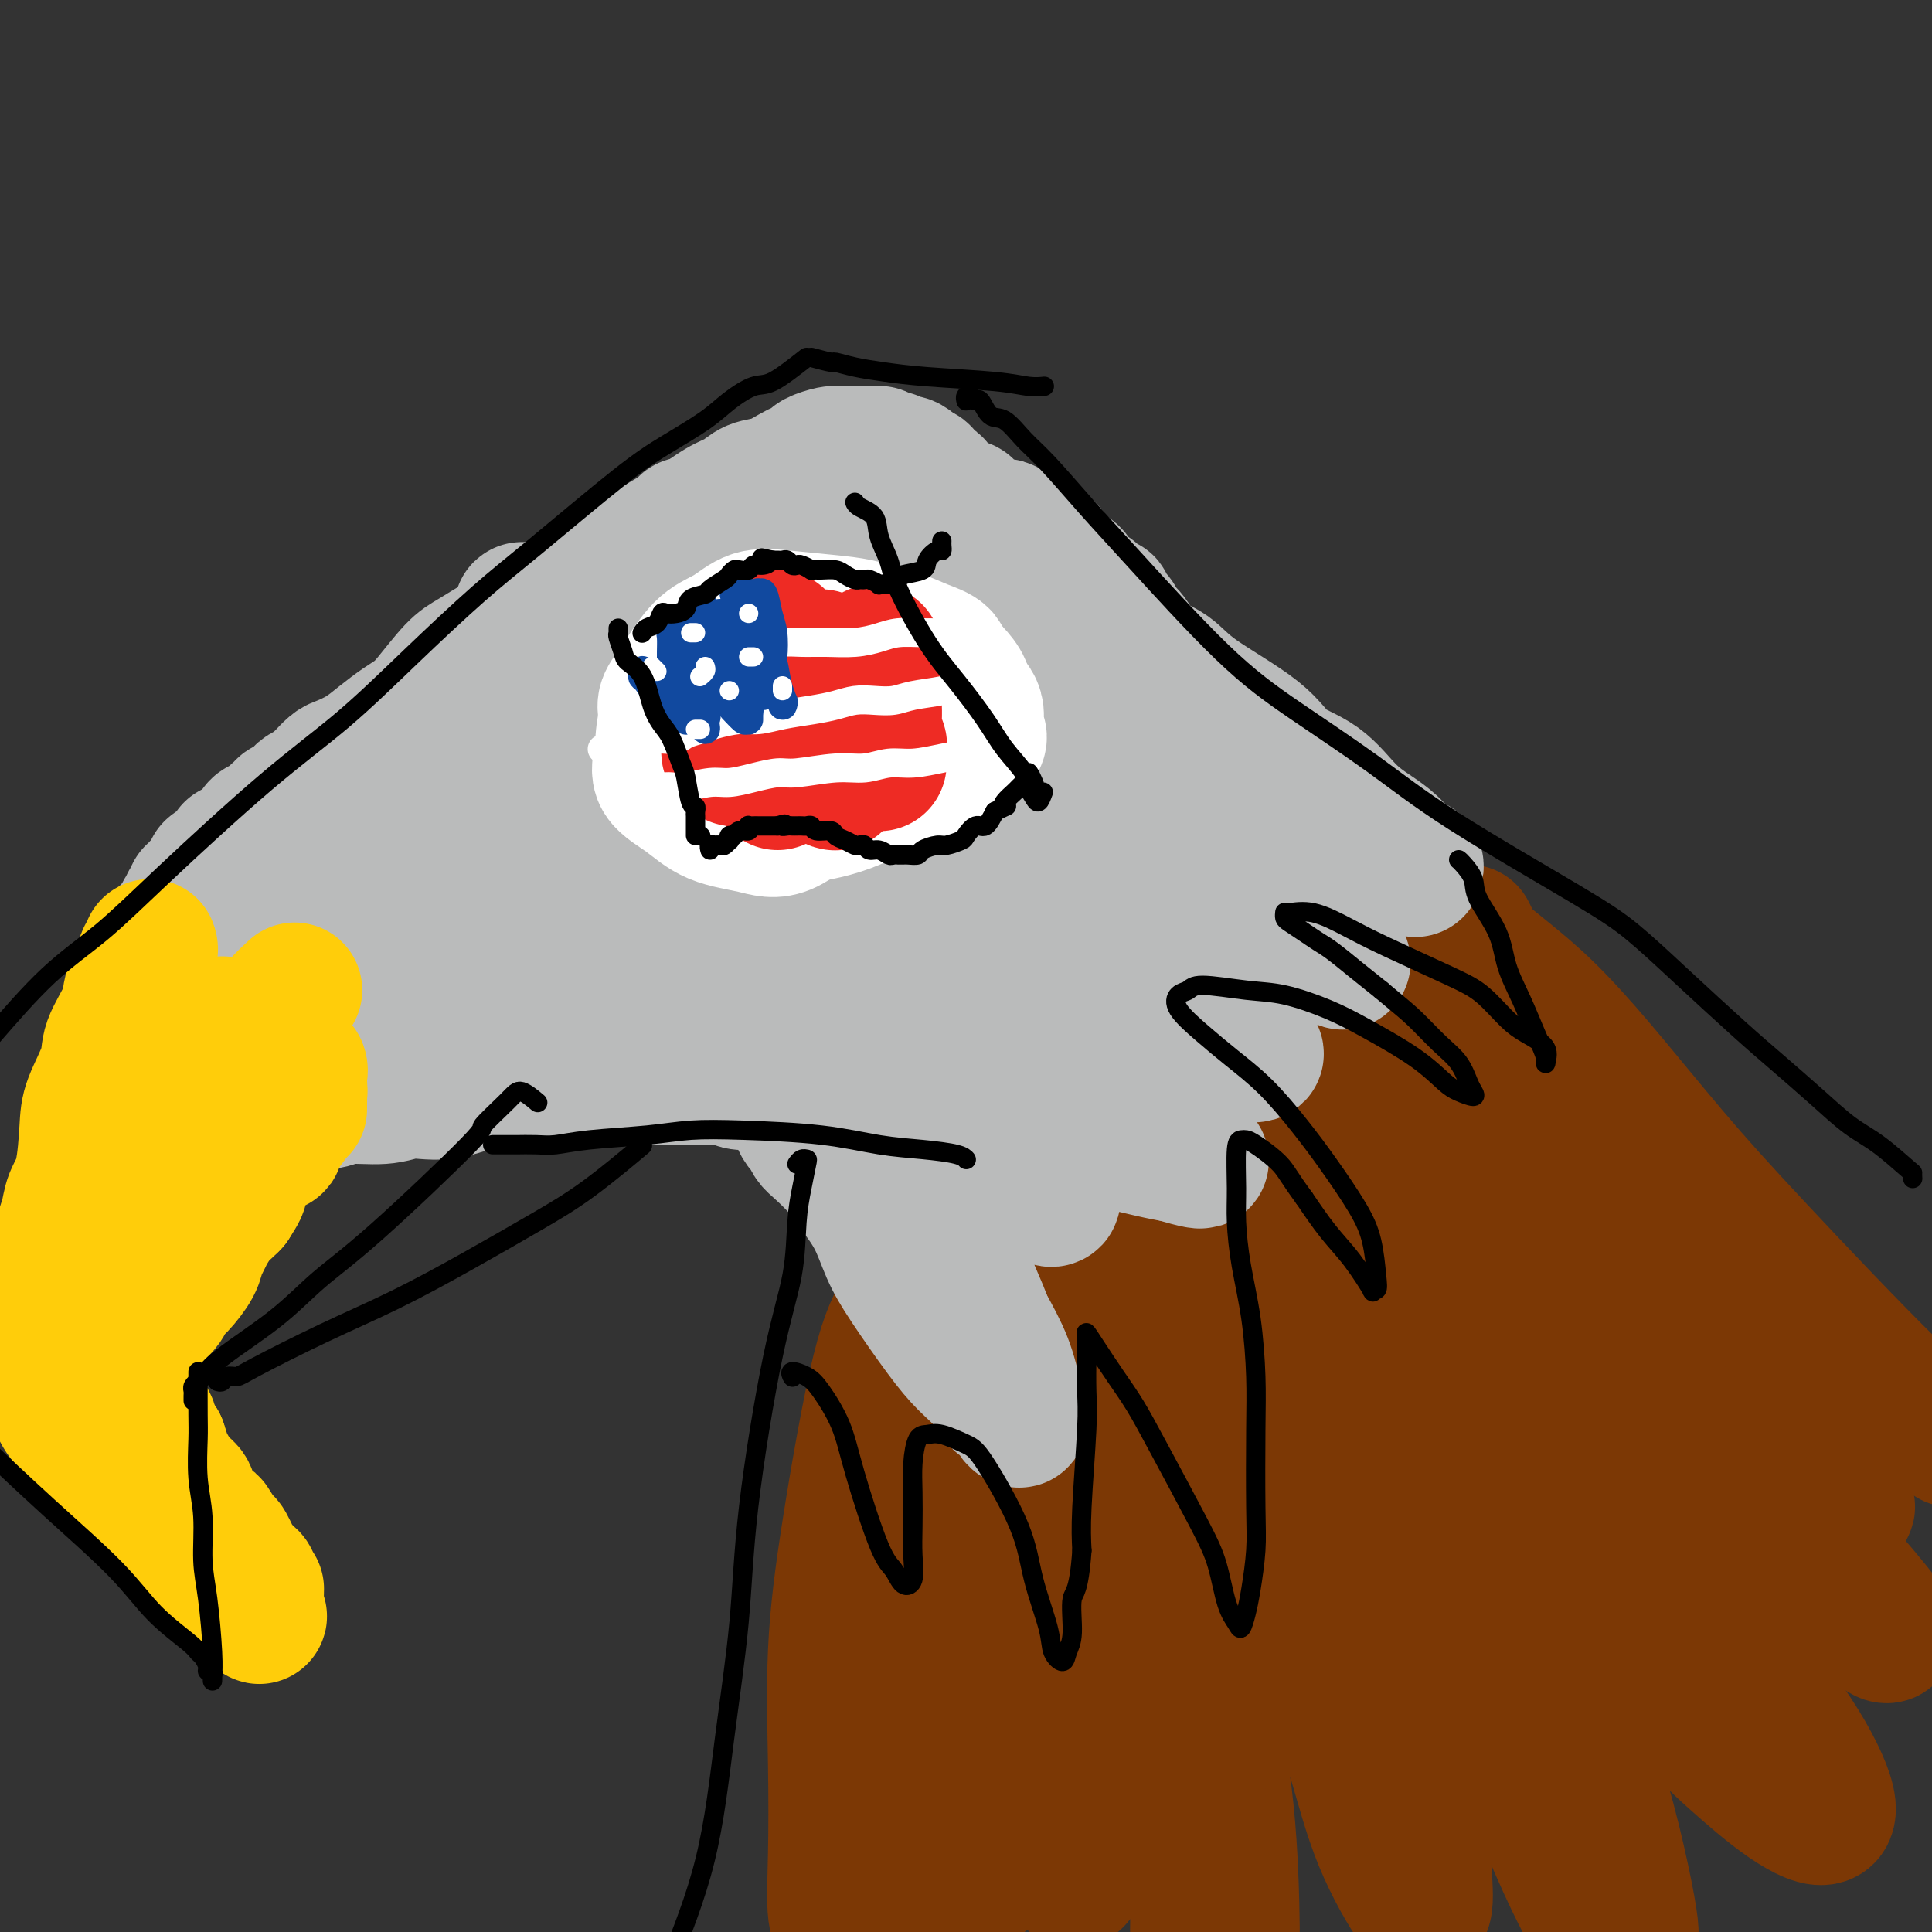 <svg viewBox='0 0 400 400' version='1.1' xmlns='http://www.w3.org/2000/svg' xmlns:xlink='http://www.w3.org/1999/xlink'><rect x="0" y="0" width="400" height="400" fill="#333333" stroke="none"/><g fill='none' stroke='rgb(124,56,5)' stroke-width='28' stroke-linecap='round' stroke-linejoin='round'><path d='M304,193c0.836,1.660 1.671,3.319 2,4c0.329,0.681 0.150,0.383 1,1c0.850,0.617 2.729,2.147 5,4c2.271,1.853 4.933,4.027 8,7c3.067,2.973 6.540,6.744 11,12c4.460,5.256 9.907,11.996 15,18c5.093,6.004 9.833,11.270 18,20c8.167,8.730 19.762,20.923 27,28c7.238,7.077 10.119,9.039 13,11'/><path d='M377,279c1.954,1.741 3.908,3.481 0,0c-3.908,-3.481 -13.677,-12.185 -22,-20c-8.323,-7.815 -15.201,-14.743 -27,-25c-11.799,-10.257 -28.518,-23.845 -39,-32c-10.482,-8.155 -14.725,-10.877 -18,-13c-3.275,-2.123 -5.581,-3.645 -7,-4c-1.419,-0.355 -1.952,0.458 1,4c2.952,3.542 9.388,9.813 15,16c5.612,6.187 10.399,12.290 17,19c6.601,6.710 15.015,14.026 23,22c7.985,7.974 15.540,16.605 22,24c6.460,7.395 11.823,13.552 18,20c6.177,6.448 13.168,13.186 17,17c3.832,3.814 4.507,4.704 5,5c0.493,0.296 0.806,-0.002 0,-1c-0.806,-0.998 -2.731,-2.694 -6,-6c-3.269,-3.306 -7.884,-8.221 -12,-13c-4.116,-4.779 -7.735,-9.423 -17,-20c-9.265,-10.577 -24.176,-27.087 -35,-38c-10.824,-10.913 -17.563,-16.228 -24,-21c-6.437,-4.772 -12.574,-9.000 -17,-12c-4.426,-3.000 -7.140,-4.772 -8,-4c-0.860,0.772 0.134,4.086 3,8c2.866,3.914 7.604,8.427 13,14c5.396,5.573 11.448,12.206 18,19c6.552,6.794 13.602,13.749 25,25c11.398,11.251 27.143,26.796 37,37c9.857,10.204 13.826,15.066 18,20c4.174,4.934 8.552,9.941 11,13c2.448,3.059 2.967,4.170 3,5c0.033,0.830 -0.419,1.380 -4,-2c-3.581,-3.380 -10.290,-10.690 -17,-18'/><path d='M370,318c-6.276,-6.499 -11.465,-12.748 -18,-20c-6.535,-7.252 -14.417,-15.508 -23,-24c-8.583,-8.492 -17.866,-17.218 -26,-25c-8.134,-7.782 -15.118,-14.618 -24,-21c-8.882,-6.382 -19.661,-12.308 -25,-15c-5.339,-2.692 -5.239,-2.148 -5,-1c0.239,1.148 0.617,2.901 3,6c2.383,3.099 6.772,7.545 11,12c4.228,4.455 8.294,8.918 18,20c9.706,11.082 25.051,28.783 36,42c10.949,13.217 17.501,21.950 25,31c7.499,9.050 15.945,18.416 22,26c6.055,7.584 9.720,13.386 12,18c2.280,4.614 3.174,8.039 2,9c-1.174,0.961 -4.417,-0.540 -8,-3c-3.583,-2.460 -7.505,-5.877 -11,-9c-3.495,-3.123 -6.561,-5.953 -14,-16c-7.439,-10.047 -19.251,-27.310 -28,-41c-8.749,-13.690 -14.435,-23.805 -21,-34c-6.565,-10.195 -14.010,-20.469 -21,-29c-6.990,-8.531 -13.526,-15.319 -18,-20c-4.474,-4.681 -6.887,-7.257 -9,-9c-2.113,-1.743 -3.927,-2.654 -2,1c1.927,3.654 7.593,11.873 13,20c5.407,8.127 10.553,16.160 17,26c6.447,9.840 14.194,21.485 21,34c6.806,12.515 12.670,25.901 18,37c5.330,11.099 10.127,19.911 14,31c3.873,11.089 6.821,24.454 8,31c1.179,6.546 0.590,6.273 0,6'/><path d='M331,399c0.390,0.516 0.781,1.032 0,0c-0.781,-1.032 -2.732,-3.611 -7,-13c-4.268,-9.389 -10.851,-25.587 -16,-39c-5.149,-13.413 -8.862,-24.042 -14,-35c-5.138,-10.958 -11.701,-22.246 -18,-32c-6.299,-9.754 -12.333,-17.976 -19,-26c-6.667,-8.024 -13.967,-15.850 -17,-19c-3.033,-3.150 -1.799,-1.622 -1,2c0.799,3.622 1.163,9.339 3,15c1.837,5.661 5.147,11.267 11,25c5.853,13.733 14.248,35.594 20,50c5.752,14.406 8.860,21.358 12,29c3.140,7.642 6.311,15.973 8,22c1.689,6.027 1.894,9.748 2,12c0.106,2.252 0.112,3.034 0,4c-0.112,0.966 -0.343,2.114 -2,0c-1.657,-2.114 -4.742,-7.491 -7,-13c-2.258,-5.509 -3.690,-11.149 -6,-19c-2.310,-7.851 -5.496,-17.914 -9,-28c-3.504,-10.086 -7.324,-20.195 -11,-30c-3.676,-9.805 -7.206,-19.306 -12,-28c-4.794,-8.694 -10.851,-16.582 -14,-21c-3.149,-4.418 -3.391,-5.366 -3,0c0.391,5.366 1.415,17.045 2,22c0.585,4.955 0.731,3.187 3,13c2.269,9.813 6.660,31.208 10,46c3.340,14.792 5.630,22.983 7,32c1.370,9.017 1.820,18.862 2,26c0.180,7.138 0.090,11.569 0,16'/><path d='M248,397c-0.027,2.293 -0.054,4.586 0,0c0.054,-4.586 0.190,-16.052 0,-26c-0.190,-9.948 -0.706,-18.377 -3,-33c-2.294,-14.623 -6.365,-35.439 -10,-48c-3.635,-12.561 -6.833,-16.868 -9,-21c-2.167,-4.132 -3.302,-8.090 -4,-10c-0.698,-1.910 -0.957,-1.772 -1,0c-0.043,1.772 0.131,5.178 1,9c0.869,3.822 2.434,8.059 4,17c1.566,8.941 3.132,22.587 4,32c0.868,9.413 1.038,14.593 1,21c-0.038,6.407 -0.283,14.040 -1,20c-0.717,5.960 -1.906,10.247 -3,15c-1.094,4.753 -2.094,9.973 -3,13c-0.906,3.027 -1.718,3.862 -2,3c-0.282,-0.862 -0.032,-3.421 0,-6c0.032,-2.579 -0.153,-5.178 0,-14c0.153,-8.822 0.643,-23.868 0,-35c-0.643,-11.132 -2.421,-18.350 -5,-26c-2.579,-7.650 -5.960,-15.730 -9,-22c-3.040,-6.270 -5.740,-10.728 -8,-14c-2.260,-3.272 -4.082,-5.357 -5,-4c-0.918,1.357 -0.932,6.155 0,12c0.932,5.845 2.812,12.738 5,21c2.188,8.262 4.686,17.892 6,27c1.314,9.108 1.445,17.692 2,25c0.555,7.308 1.533,13.339 1,19c-0.533,5.661 -2.576,10.950 -4,14c-1.424,3.050 -2.230,3.860 -3,4c-0.770,0.140 -1.506,-0.388 -2,-2c-0.494,-1.612 -0.747,-4.306 -1,-7'/><path d='M199,381c-0.417,-3.056 0.041,-6.194 2,-15c1.959,-8.806 5.421,-23.278 7,-34c1.579,-10.722 1.277,-17.693 1,-25c-0.277,-7.307 -0.529,-14.948 -2,-21c-1.471,-6.052 -4.161,-10.514 -7,-14c-2.839,-3.486 -5.826,-5.995 -8,-6c-2.174,-0.005 -3.535,2.495 -5,5c-1.465,2.505 -3.033,5.014 -5,13c-1.967,7.986 -4.332,21.448 -6,32c-1.668,10.552 -2.637,18.192 -3,26c-0.363,7.808 -0.118,15.784 0,23c0.118,7.216 0.109,13.674 0,19c-0.109,5.326 -0.317,9.522 0,12c0.317,2.478 1.158,3.239 2,4'/><path d='M176,395c-0.408,2.278 -0.817,4.557 0,0c0.817,-4.557 2.858,-15.949 4,-25c1.142,-9.051 1.385,-15.760 2,-23c0.615,-7.240 1.604,-15.010 2,-22c0.396,-6.990 0.201,-13.202 0,-18c-0.201,-4.798 -0.409,-8.184 -1,-9c-0.591,-0.816 -1.566,0.938 -2,4c-0.434,3.062 -0.328,7.432 0,13c0.328,5.568 0.876,12.334 2,18c1.124,5.666 2.823,10.234 5,18c2.177,7.766 4.831,18.731 6,25c1.169,6.269 0.853,7.842 1,10c0.147,2.158 0.756,4.902 1,6c0.244,1.098 0.122,0.549 0,0'/></g>
<g fill='none' stroke='rgb(186,187,187)' stroke-width='28' stroke-linecap='round' stroke-linejoin='round'><path d='M293,180c0.160,-0.382 0.319,-0.763 0,-1c-0.319,-0.237 -1.117,-0.328 -2,-1c-0.883,-0.672 -1.850,-1.924 -3,-3c-1.150,-1.076 -2.484,-1.975 -4,-3c-1.516,-1.025 -3.213,-2.177 -5,-4c-1.787,-1.823 -3.663,-4.316 -6,-6c-2.337,-1.684 -5.136,-2.560 -7,-4c-1.864,-1.440 -2.792,-3.443 -6,-6c-3.208,-2.557 -8.695,-5.668 -12,-8c-3.305,-2.332 -4.428,-3.884 -6,-5c-1.572,-1.116 -3.592,-1.794 -5,-3c-1.408,-1.206 -2.205,-2.940 -3,-4c-0.795,-1.060 -1.589,-1.446 -2,-2c-0.411,-0.554 -0.438,-1.276 -1,-2c-0.562,-0.724 -1.657,-1.452 -2,-2c-0.343,-0.548 0.067,-0.918 0,-1c-0.067,-0.082 -0.609,0.123 -1,0c-0.391,-0.123 -0.629,-0.573 -1,-1c-0.371,-0.427 -0.874,-0.832 -1,-1c-0.126,-0.168 0.124,-0.100 0,0c-0.124,0.100 -0.624,0.230 -1,0c-0.376,-0.230 -0.628,-0.821 -1,-1c-0.372,-0.179 -0.863,0.055 -1,0c-0.137,-0.055 0.079,-0.399 0,-1c-0.079,-0.601 -0.454,-1.460 -1,-2c-0.546,-0.540 -1.262,-0.761 -2,-1c-0.738,-0.239 -1.496,-0.497 -2,-1c-0.504,-0.503 -0.752,-1.252 -1,-2'/><path d='M217,115c-3.046,-3.472 -0.661,-1.651 0,-1c0.661,0.651 -0.403,0.133 -1,0c-0.597,-0.133 -0.727,0.118 -1,0c-0.273,-0.118 -0.691,-0.605 -1,-1c-0.309,-0.395 -0.511,-0.698 -1,-1c-0.489,-0.302 -1.266,-0.602 -2,-1c-0.734,-0.398 -1.425,-0.895 -2,-1c-0.575,-0.105 -1.033,0.183 -1,0c0.033,-0.183 0.556,-0.838 0,-1c-0.556,-0.162 -2.190,0.167 -3,0c-0.810,-0.167 -0.795,-0.832 -1,-1c-0.205,-0.168 -0.628,0.162 -1,0c-0.372,-0.162 -0.691,-0.814 -1,-1c-0.309,-0.186 -0.608,0.095 -1,0c-0.392,-0.095 -0.879,-0.564 -1,-1c-0.121,-0.436 0.122,-0.838 0,-1c-0.122,-0.162 -0.610,-0.085 -1,0c-0.390,0.085 -0.682,0.177 -1,0c-0.318,-0.177 -0.661,-0.625 -1,-1c-0.339,-0.375 -0.673,-0.678 -1,-1c-0.327,-0.322 -0.647,-0.664 -1,-1c-0.353,-0.336 -0.738,-0.664 -1,-1c-0.262,-0.336 -0.400,-0.678 -1,-1c-0.600,-0.322 -1.662,-0.625 -2,-1c-0.338,-0.375 0.046,-0.821 0,-1c-0.046,-0.179 -0.523,-0.089 -1,0'/><path d='M190,98c-4.354,-2.795 -1.740,-1.284 -1,-1c0.740,0.284 -0.393,-0.660 -1,-1c-0.607,-0.340 -0.688,-0.077 -1,0c-0.312,0.077 -0.857,-0.031 -1,0c-0.143,0.031 0.115,0.201 0,0c-0.115,-0.201 -0.604,-0.772 -1,-1c-0.396,-0.228 -0.700,-0.114 -1,0c-0.300,0.114 -0.595,0.227 -1,0c-0.405,-0.227 -0.918,-0.793 -1,-1c-0.082,-0.207 0.269,-0.056 0,0c-0.269,0.056 -1.158,0.015 -2,0c-0.842,-0.015 -1.637,-0.004 -2,0c-0.363,0.004 -0.294,0.000 -1,0c-0.706,-0.000 -2.186,0.003 -3,0c-0.814,-0.003 -0.963,-0.012 -1,0c-0.037,0.012 0.036,0.045 0,0c-0.036,-0.045 -0.182,-0.168 -1,0c-0.818,0.168 -2.308,0.626 -3,1c-0.692,0.374 -0.587,0.662 -1,1c-0.413,0.338 -1.345,0.724 -2,1c-0.655,0.276 -1.033,0.442 -2,1c-0.967,0.558 -2.524,1.508 -4,2c-1.476,0.492 -2.872,0.525 -4,1c-1.128,0.475 -1.988,1.391 -3,2c-1.012,0.609 -2.177,0.912 -4,2c-1.823,1.088 -4.303,2.962 -6,4c-1.697,1.038 -2.611,1.241 -4,2c-1.389,0.759 -3.254,2.074 -5,3c-1.746,0.926 -3.373,1.463 -5,2'/><path d='M129,116c-7.189,3.755 -5.163,2.643 -5,3c0.163,0.357 -1.538,2.182 -4,4c-2.462,1.818 -5.686,3.628 -8,5c-2.314,1.372 -3.719,2.307 -5,3c-1.281,0.693 -2.440,1.144 -4,2c-1.560,0.856 -3.522,2.115 -5,3c-1.478,0.885 -2.471,1.395 -4,3c-1.529,1.605 -3.594,4.306 -5,6c-1.406,1.694 -2.152,2.380 -3,3c-0.848,0.620 -1.798,1.173 -3,2c-1.202,0.827 -2.654,1.927 -4,3c-1.346,1.073 -2.584,2.119 -4,3c-1.416,0.881 -3.008,1.598 -4,2c-0.992,0.402 -1.383,0.489 -2,1c-0.617,0.511 -1.461,1.446 -2,2c-0.539,0.554 -0.774,0.725 -1,1c-0.226,0.275 -0.442,0.652 -1,1c-0.558,0.348 -1.459,0.667 -2,1c-0.541,0.333 -0.722,0.681 -1,1c-0.278,0.319 -0.652,0.609 -1,1c-0.348,0.391 -0.670,0.883 -1,1c-0.330,0.117 -0.669,-0.142 -1,0c-0.331,0.142 -0.653,0.683 -1,1c-0.347,0.317 -0.720,0.410 -1,1c-0.280,0.590 -0.466,1.678 -1,2c-0.534,0.322 -1.414,-0.121 -2,0c-0.586,0.121 -0.878,0.806 -1,1c-0.122,0.194 -0.074,-0.103 0,0c0.074,0.103 0.174,0.605 0,1c-0.174,0.395 -0.621,0.684 -1,1c-0.379,0.316 -0.689,0.658 -1,1'/><path d='M51,175c-6.834,5.504 -2.420,1.263 -1,0c1.420,-1.263 -0.155,0.450 -1,1c-0.845,0.550 -0.961,-0.064 -1,0c-0.039,0.064 -0.000,0.806 0,1c0.000,0.194 -0.038,-0.159 0,0c0.038,0.159 0.151,0.831 0,1c-0.151,0.169 -0.566,-0.165 -1,0c-0.434,0.165 -0.887,0.828 -1,1c-0.113,0.172 0.113,-0.147 0,0c-0.113,0.147 -0.567,0.760 -1,1c-0.433,0.240 -0.847,0.107 -1,0c-0.153,-0.107 -0.045,-0.187 0,0c0.045,0.187 0.027,0.642 0,1c-0.027,0.358 -0.062,0.618 0,1c0.062,0.382 0.223,0.886 0,1c-0.223,0.114 -0.829,-0.162 -1,0c-0.171,0.162 0.094,0.760 0,1c-0.094,0.240 -0.547,0.120 -1,0'/><path d='M42,184c-1.327,1.410 -0.145,0.434 0,0c0.145,-0.434 -0.746,-0.328 -1,0c-0.254,0.328 0.129,0.876 0,1c-0.129,0.124 -0.770,-0.178 -1,0c-0.230,0.178 -0.048,0.835 0,1c0.048,0.165 -0.039,-0.162 0,0c0.039,0.162 0.203,0.814 0,1c-0.203,0.186 -0.772,-0.095 -1,0c-0.228,0.095 -0.113,0.564 0,1c0.113,0.436 0.226,0.839 0,1c-0.226,0.161 -0.792,0.082 -1,0c-0.208,-0.082 -0.060,-0.166 0,0c0.060,0.166 0.030,0.583 0,1'/><path d='M38,190c-0.863,1.089 -1.020,0.813 -1,1c0.020,0.187 0.215,0.837 0,1c-0.215,0.163 -0.842,-0.160 -1,0c-0.158,0.160 0.154,0.802 0,1c-0.154,0.198 -0.773,-0.050 -1,0c-0.227,0.050 -0.060,0.397 0,1c0.060,0.603 0.015,1.463 0,2c-0.015,0.537 -0.001,0.752 0,1c0.001,0.248 -0.012,0.530 0,1c0.012,0.470 0.048,1.126 0,2c-0.048,0.874 -0.181,1.964 0,3c0.181,1.036 0.675,2.019 1,3c0.325,0.981 0.482,1.961 1,3c0.518,1.039 1.397,2.138 2,3c0.603,0.862 0.931,1.488 1,2c0.069,0.512 -0.122,0.910 0,1c0.122,0.090 0.558,-0.129 1,0c0.442,0.129 0.889,0.608 1,1c0.111,0.392 -0.114,0.699 0,1c0.114,0.301 0.567,0.596 1,1c0.433,0.404 0.847,0.916 1,1c0.153,0.084 0.044,-0.262 0,0c-0.044,0.262 -0.022,1.131 0,2'/><path d='M44,221c1.636,2.720 1.226,0.519 1,0c-0.226,-0.519 -0.267,0.645 0,1c0.267,0.355 0.842,-0.097 1,0c0.158,0.097 -0.102,0.744 0,1c0.102,0.256 0.567,0.121 1,0c0.433,-0.121 0.833,-0.228 1,0c0.167,0.228 0.100,0.792 0,1c-0.100,0.208 -0.234,0.060 0,0c0.234,-0.060 0.837,-0.031 1,0c0.163,0.031 -0.115,0.064 0,0c0.115,-0.064 0.623,-0.225 1,0c0.377,0.225 0.622,0.834 1,1c0.378,0.166 0.889,-0.113 1,0c0.111,0.113 -0.176,0.618 0,1c0.176,0.382 0.817,0.641 1,1c0.183,0.359 -0.090,0.817 0,1c0.090,0.183 0.545,0.092 1,0'/><path d='M54,228c1.729,1.083 1.052,0.290 1,0c-0.052,-0.290 0.522,-0.078 1,0c0.478,0.078 0.861,0.021 1,0c0.139,-0.021 0.036,-0.004 0,0c-0.036,0.004 -0.004,-0.003 1,0c1.004,0.003 2.981,0.016 4,0c1.019,-0.016 1.080,-0.061 2,0c0.920,0.061 2.700,0.226 4,0c1.300,-0.226 2.122,-0.844 4,-1c1.878,-0.156 4.813,0.152 7,0c2.187,-0.152 3.626,-0.762 5,-1c1.374,-0.238 2.681,-0.102 4,0c1.319,0.102 2.649,0.172 4,0c1.351,-0.172 2.723,-0.586 4,-1c1.277,-0.414 2.459,-0.829 5,-1c2.541,-0.171 6.443,-0.098 9,0c2.557,0.098 3.770,0.223 6,0c2.230,-0.223 5.476,-0.792 8,-1c2.524,-0.208 4.325,-0.056 6,0c1.675,0.056 3.225,0.015 5,0c1.775,-0.015 3.775,-0.004 5,0c1.225,0.004 1.675,0.001 2,0c0.325,-0.001 0.525,0.000 1,0c0.475,-0.000 1.226,-0.001 2,0c0.774,0.001 1.572,0.004 2,0c0.428,-0.004 0.486,-0.015 1,0c0.514,0.015 1.483,0.057 2,0c0.517,-0.057 0.582,-0.211 1,0c0.418,0.211 1.189,0.788 2,1c0.811,0.212 1.660,0.061 2,0c0.340,-0.061 0.170,-0.030 0,0'/><path d='M155,224c16.043,-0.625 5.651,-0.189 2,0c-3.651,0.189 -0.563,0.130 1,0c1.563,-0.130 1.599,-0.330 2,0c0.401,0.330 1.168,1.192 2,2c0.832,0.808 1.729,1.564 2,2c0.271,0.436 -0.082,0.554 0,1c0.082,0.446 0.600,1.220 1,2c0.400,0.780 0.680,1.566 1,2c0.320,0.434 0.678,0.515 1,1c0.322,0.485 0.607,1.372 1,2c0.393,0.628 0.895,0.995 2,2c1.105,1.005 2.813,2.647 4,4c1.187,1.353 1.853,2.416 3,4c1.147,1.584 2.774,3.691 4,6c1.226,2.309 2.050,4.822 3,7c0.950,2.178 2.026,4.020 4,7c1.974,2.980 4.847,7.098 7,10c2.153,2.902 3.585,4.588 5,6c1.415,1.412 2.814,2.550 4,4c1.186,1.450 2.161,3.210 3,4c0.839,0.790 1.543,0.608 2,1c0.457,0.392 0.668,1.357 1,2c0.332,0.643 0.785,0.965 1,1c0.215,0.035 0.192,-0.217 0,-1c-0.192,-0.783 -0.552,-2.095 -1,-4c-0.448,-1.905 -0.985,-4.401 -2,-7c-1.015,-2.599 -2.507,-5.299 -4,-8'/><path d='M204,274c-1.570,-4.339 -2.495,-5.685 -4,-10c-1.505,-4.315 -3.591,-11.599 -5,-17c-1.409,-5.401 -2.143,-8.920 -3,-13c-0.857,-4.080 -1.838,-8.721 -3,-12c-1.162,-3.279 -2.506,-5.196 -4,-7c-1.494,-1.804 -3.138,-3.494 -4,-4c-0.862,-0.506 -0.943,0.173 -1,1c-0.057,0.827 -0.091,1.804 0,3c0.091,1.196 0.308,2.611 1,4c0.692,1.389 1.861,2.751 3,4c1.139,1.249 2.248,2.385 5,5c2.752,2.615 7.146,6.708 10,9c2.854,2.292 4.167,2.783 6,4c1.833,1.217 4.186,3.160 6,4c1.814,0.840 3.088,0.578 4,1c0.912,0.422 1.460,1.528 2,2c0.540,0.472 1.071,0.310 1,0c-0.071,-0.310 -0.745,-0.767 -2,-2c-1.255,-1.233 -3.091,-3.242 -5,-5c-1.909,-1.758 -3.891,-3.266 -8,-6c-4.109,-2.734 -10.347,-6.693 -14,-9c-3.653,-2.307 -4.723,-2.960 -6,-4c-1.277,-1.040 -2.762,-2.467 -3,-3c-0.238,-0.533 0.769,-0.172 2,0c1.231,0.172 2.685,0.156 5,1c2.315,0.844 5.491,2.548 9,4c3.509,1.452 7.352,2.651 11,4c3.648,1.349 7.102,2.846 10,4c2.898,1.154 5.242,1.965 9,3c3.758,1.035 8.931,2.296 12,3c3.069,0.704 4.035,0.852 5,1'/><path d='M243,239c10.163,2.960 4.071,0.361 2,-1c-2.071,-1.361 -0.121,-1.482 -1,-3c-0.879,-1.518 -4.585,-4.432 -8,-7c-3.415,-2.568 -6.537,-4.789 -13,-9c-6.463,-4.211 -16.268,-10.414 -23,-15c-6.732,-4.586 -10.392,-7.557 -14,-10c-3.608,-2.443 -7.164,-4.358 -9,-6c-1.836,-1.642 -1.951,-3.011 -1,-4c0.951,-0.989 2.969,-1.598 6,-1c3.031,0.598 7.075,2.403 11,4c3.925,1.597 7.729,2.985 14,6c6.271,3.015 15.007,7.657 21,11c5.993,3.343 9.241,5.388 13,7c3.759,1.612 8.028,2.791 11,4c2.972,1.209 4.645,2.446 6,3c1.355,0.554 2.390,0.423 2,0c-0.390,-0.423 -2.205,-1.140 -5,-3c-2.795,-1.860 -6.571,-4.864 -11,-8c-4.429,-3.136 -9.512,-6.404 -15,-10c-5.488,-3.596 -11.381,-7.520 -17,-11c-5.619,-3.480 -10.964,-6.517 -15,-9c-4.036,-2.483 -6.765,-4.413 -9,-6c-2.235,-1.587 -3.978,-2.831 -3,-3c0.978,-0.169 4.677,0.737 9,2c4.323,1.263 9.271,2.882 15,5c5.729,2.118 12.241,4.733 18,7c5.759,2.267 10.767,4.185 18,7c7.233,2.815 16.691,6.528 22,8c5.309,1.472 6.468,0.704 8,1c1.532,0.296 3.438,1.656 3,1c-0.438,-0.656 -3.219,-3.328 -6,-6'/><path d='M272,193c-3.004,-2.214 -7.515,-4.749 -13,-8c-5.485,-3.251 -11.944,-7.217 -18,-11c-6.056,-3.783 -11.709,-7.383 -20,-12c-8.291,-4.617 -19.219,-10.252 -26,-14c-6.781,-3.748 -9.415,-5.611 -11,-7c-1.585,-1.389 -2.123,-2.306 -2,-3c0.123,-0.694 0.906,-1.165 4,-1c3.094,0.165 8.498,0.967 13,2c4.502,1.033 8.101,2.296 15,5c6.899,2.704 17.099,6.850 24,10c6.901,3.150 10.503,5.306 14,7c3.497,1.694 6.890,2.928 9,4c2.110,1.072 2.938,1.983 3,2c0.062,0.017 -0.641,-0.860 -2,-2c-1.359,-1.140 -3.375,-2.544 -9,-6c-5.625,-3.456 -14.860,-8.962 -22,-13c-7.140,-4.038 -12.184,-6.606 -18,-9c-5.816,-2.394 -12.403,-4.615 -18,-7c-5.597,-2.385 -10.203,-4.933 -15,-7c-4.797,-2.067 -9.784,-3.651 -12,-5c-2.216,-1.349 -1.659,-2.463 -2,-3c-0.341,-0.537 -1.579,-0.496 1,0c2.579,0.496 8.977,1.446 14,3c5.023,1.554 8.673,3.712 14,6c5.327,2.288 12.331,4.708 18,7c5.669,2.292 10.003,4.457 14,6c3.997,1.543 7.657,2.463 10,3c2.343,0.537 3.370,0.690 3,0c-0.370,-0.690 -2.138,-2.224 -5,-4c-2.862,-1.776 -6.818,-3.793 -12,-6c-5.182,-2.207 -11.591,-4.603 -18,-7'/><path d='M205,123c-8.755,-3.598 -13.141,-4.092 -18,-5c-4.859,-0.908 -10.191,-2.230 -15,-3c-4.809,-0.770 -9.096,-0.989 -11,-1c-1.904,-0.011 -1.426,0.187 -1,0c0.426,-0.187 0.800,-0.760 2,0c1.200,0.760 3.226,2.851 6,5c2.774,2.149 6.295,4.356 12,9c5.705,4.644 13.595,11.727 19,17c5.405,5.273 8.325,8.738 11,12c2.675,3.262 5.106,6.321 7,9c1.894,2.679 3.253,4.979 3,6c-0.253,1.021 -2.116,0.764 -5,-1c-2.884,-1.764 -6.789,-5.036 -11,-8c-4.211,-2.964 -8.727,-5.621 -16,-12c-7.273,-6.379 -17.304,-16.480 -24,-23c-6.696,-6.520 -10.056,-9.460 -13,-12c-2.944,-2.540 -5.472,-4.681 -7,-6c-1.528,-1.319 -2.056,-1.818 -2,-1c0.056,0.818 0.697,2.953 2,5c1.303,2.047 3.269,4.008 8,9c4.731,4.992 12.227,13.017 18,19c5.773,5.983 9.822,9.924 14,14c4.178,4.076 8.483,8.287 12,12c3.517,3.713 6.245,6.927 8,9c1.755,2.073 2.536,3.006 3,4c0.464,0.994 0.611,2.049 -2,1c-2.611,-1.049 -7.982,-4.204 -13,-7c-5.018,-2.796 -9.685,-5.234 -14,-8c-4.315,-2.766 -8.277,-5.860 -14,-11c-5.723,-5.140 -13.207,-12.326 -17,-16c-3.793,-3.674 -3.897,-3.837 -4,-4'/><path d='M143,136c-6.723,-5.830 -6.029,-4.907 -6,-5c0.029,-0.093 -0.607,-1.204 0,1c0.607,2.204 2.457,7.721 5,12c2.543,4.279 5.778,7.319 9,11c3.222,3.681 6.432,8.004 10,12c3.568,3.996 7.496,7.667 11,11c3.504,3.333 6.585,6.329 9,9c2.415,2.671 4.163,5.017 5,6c0.837,0.983 0.762,0.602 -1,-1c-1.762,-1.602 -5.212,-4.427 -9,-8c-3.788,-3.573 -7.915,-7.895 -13,-13c-5.085,-5.105 -11.127,-10.994 -17,-16c-5.873,-5.006 -11.576,-9.129 -18,-14c-6.424,-4.871 -13.569,-10.491 -17,-13c-3.431,-2.509 -3.149,-1.906 -3,-1c0.149,0.906 0.165,2.115 1,4c0.835,1.885 2.488,4.445 7,10c4.512,5.555 11.883,14.104 17,20c5.117,5.896 7.979,9.140 11,13c3.021,3.860 6.200,8.336 9,12c2.800,3.664 5.220,6.517 7,9c1.780,2.483 2.920,4.594 3,5c0.080,0.406 -0.902,-0.895 -3,-3c-2.098,-2.105 -5.314,-5.013 -9,-8c-3.686,-2.987 -7.841,-6.052 -14,-11c-6.159,-4.948 -14.322,-11.779 -20,-16c-5.678,-4.221 -8.872,-5.833 -11,-7c-2.128,-1.167 -3.189,-1.890 -4,-2c-0.811,-0.110 -1.372,0.394 -1,2c0.372,1.606 1.678,4.316 4,7c2.322,2.684 5.661,5.342 9,8'/><path d='M114,170c5.022,3.991 13.077,9.970 19,14c5.923,4.030 9.713,6.112 13,8c3.287,1.888 6.070,3.582 8,5c1.930,1.418 3.006,2.558 4,3c0.994,0.442 1.907,0.184 0,-1c-1.907,-1.184 -6.635,-3.294 -11,-6c-4.365,-2.706 -8.367,-6.009 -13,-9c-4.633,-2.991 -9.896,-5.669 -15,-8c-5.104,-2.331 -10.049,-4.314 -16,-6c-5.951,-1.686 -12.909,-3.076 -17,-4c-4.091,-0.924 -5.316,-1.383 -6,-1c-0.684,0.383 -0.828,1.610 -1,3c-0.172,1.390 -0.374,2.945 2,6c2.374,3.055 7.323,7.610 11,11c3.677,3.390 6.080,5.616 9,8c2.920,2.384 6.356,4.927 9,7c2.644,2.073 4.494,3.675 6,5c1.506,1.325 2.666,2.374 2,2c-0.666,-0.374 -3.157,-2.172 -6,-4c-2.843,-1.828 -6.037,-3.685 -10,-6c-3.963,-2.315 -8.693,-5.086 -13,-8c-4.307,-2.914 -8.189,-5.969 -12,-8c-3.811,-2.031 -7.551,-3.038 -10,-4c-2.449,-0.962 -3.609,-1.878 -4,-1c-0.391,0.878 -0.014,3.552 1,6c1.014,2.448 2.664,4.672 5,7c2.336,2.328 5.358,4.762 8,7c2.642,2.238 4.904,4.280 8,7c3.096,2.720 7.026,6.117 9,8c1.974,1.883 1.993,2.252 1,2c-0.993,-0.252 -2.996,-1.126 -5,-2'/><path d='M90,211c-1.975,-0.355 -4.911,-1.242 -10,-4c-5.089,-2.758 -12.330,-7.387 -17,-10c-4.670,-2.613 -6.771,-3.210 -9,-4c-2.229,-0.790 -4.588,-1.772 -6,-2c-1.412,-0.228 -1.877,0.299 -2,2c-0.123,1.701 0.096,4.575 1,7c0.904,2.425 2.492,4.402 4,6c1.508,1.598 2.935,2.818 4,4c1.065,1.182 1.768,2.326 2,3c0.232,0.674 -0.005,0.877 0,1c0.005,0.123 0.254,0.166 -1,-1c-1.254,-1.166 -4.010,-3.542 -6,-5c-1.990,-1.458 -3.213,-1.997 -4,-3c-0.787,-1.003 -1.136,-2.469 -2,-3c-0.864,-0.531 -2.242,-0.127 -3,0c-0.758,0.127 -0.895,-0.022 -1,0c-0.105,0.022 -0.178,0.216 0,1c0.178,0.784 0.609,2.158 2,3c1.391,0.842 3.744,1.152 6,2c2.256,0.848 4.417,2.236 11,3c6.583,0.764 17.589,0.906 26,1c8.411,0.094 14.228,0.142 20,0c5.772,-0.142 11.500,-0.474 19,-2c7.500,-1.526 16.773,-4.247 22,-6c5.227,-1.753 6.407,-2.537 8,-3c1.593,-0.463 3.599,-0.604 5,-1c1.401,-0.396 2.199,-1.048 3,-1c0.801,0.048 1.607,0.796 2,1c0.393,0.204 0.375,-0.137 1,0c0.625,0.137 1.893,0.754 3,1c1.107,0.246 2.054,0.123 3,0'/><path d='M171,201c1.593,0.561 1.075,0.962 1,1c-0.075,0.038 0.291,-0.287 -1,0c-1.291,0.287 -4.241,1.188 -7,2c-2.759,0.813 -5.327,1.537 -13,2c-7.673,0.463 -20.450,0.663 -27,1c-6.550,0.337 -6.871,0.811 -7,1c-0.129,0.189 -0.064,0.095 0,0'/></g>
<g fill='none' stroke='rgb(255,205,10)' stroke-width='28' stroke-linecap='round' stroke-linejoin='round'><path d='M31,196c0.120,0.316 0.240,0.632 0,1c-0.240,0.368 -0.838,0.787 -1,1c-0.162,0.213 0.114,0.221 0,1c-0.114,0.779 -0.616,2.329 -1,3c-0.384,0.671 -0.650,0.462 -1,1c-0.350,0.538 -0.784,1.823 -1,3c-0.216,1.177 -0.215,2.245 -1,4c-0.785,1.755 -2.356,4.195 -3,6c-0.644,1.805 -0.361,2.975 -1,5c-0.639,2.025 -2.198,4.905 -3,7c-0.802,2.095 -0.846,3.404 -1,6c-0.154,2.596 -0.420,6.479 -1,9c-0.580,2.521 -1.476,3.679 -2,5c-0.524,1.321 -0.676,2.806 -1,4c-0.324,1.194 -0.819,2.099 -1,4c-0.181,1.901 -0.049,4.799 0,6c0.049,1.201 0.013,0.704 0,1c-0.013,0.296 -0.003,1.384 0,2c0.003,0.616 0.001,0.760 0,1c-0.001,0.240 -0.000,0.578 0,1c0.000,0.422 0.000,0.929 0,1c-0.000,0.071 -0.000,-0.293 0,0c0.000,0.293 0.000,1.244 0,2c-0.000,0.756 -0.000,1.316 0,2c0.000,0.684 0.000,1.492 0,2c-0.000,0.508 -0.000,0.717 0,1c0.000,0.283 0.000,0.642 0,1'/><path d='M13,276c-0.928,7.770 -0.249,3.195 0,2c0.249,-1.195 0.068,0.989 0,2c-0.068,1.011 -0.022,0.850 0,1c0.022,0.150 0.020,0.613 0,1c-0.020,0.387 -0.058,0.699 0,1c0.058,0.301 0.212,0.591 0,1c-0.212,0.409 -0.789,0.935 -1,1c-0.211,0.065 -0.057,-0.333 0,0c0.057,0.333 0.015,1.395 0,2c-0.015,0.605 -0.005,0.753 0,1c0.005,0.247 0.004,0.595 0,1c-0.004,0.405 -0.012,0.869 0,1c0.012,0.131 0.044,-0.071 0,0c-0.044,0.071 -0.164,0.414 0,1c0.164,0.586 0.611,1.415 1,2c0.389,0.585 0.720,0.927 1,1c0.280,0.073 0.509,-0.122 1,0c0.491,0.122 1.246,0.561 2,1'/><path d='M17,295c0.689,1.138 -0.089,1.482 0,2c0.089,0.518 1.046,1.210 2,2c0.954,0.790 1.904,1.678 3,3c1.096,1.322 2.339,3.079 3,4c0.661,0.921 0.740,1.005 2,2c1.260,0.995 3.699,2.901 5,4c1.301,1.099 1.462,1.393 2,2c0.538,0.607 1.452,1.529 3,3c1.548,1.471 3.729,3.493 5,5c1.271,1.507 1.633,2.498 2,3c0.367,0.502 0.738,0.513 1,1c0.262,0.487 0.414,1.450 1,2c0.586,0.550 1.606,0.687 2,1c0.394,0.313 0.161,0.801 0,1c-0.161,0.199 -0.250,0.108 0,0c0.250,-0.108 0.837,-0.235 1,0c0.163,0.235 -0.100,0.831 0,1c0.100,0.169 0.563,-0.089 1,0c0.437,0.089 0.848,0.524 1,1c0.152,0.476 0.043,0.993 0,1c-0.043,0.007 -0.022,-0.497 0,-1'/><path d='M51,332c5.272,5.557 1.451,0.949 0,-1c-1.451,-1.949 -0.531,-1.239 0,-1c0.531,0.239 0.674,0.009 1,0c0.326,-0.009 0.834,0.205 1,0c0.166,-0.205 -0.011,-0.828 0,-1c0.011,-0.172 0.210,0.108 0,0c-0.210,-0.108 -0.829,-0.603 -1,-1c-0.171,-0.397 0.105,-0.696 0,-1c-0.105,-0.304 -0.590,-0.615 -1,-1c-0.410,-0.385 -0.744,-0.846 -1,-1c-0.256,-0.154 -0.434,-0.000 -1,-1c-0.566,-1.000 -1.521,-3.152 -2,-4c-0.479,-0.848 -0.481,-0.391 -1,-1c-0.519,-0.609 -1.556,-2.283 -2,-3c-0.444,-0.717 -0.294,-0.475 -1,-1c-0.706,-0.525 -2.269,-1.816 -3,-3c-0.731,-1.184 -0.630,-2.259 -1,-3c-0.370,-0.741 -1.213,-1.147 -2,-2c-0.787,-0.853 -1.520,-2.153 -2,-3c-0.480,-0.847 -0.709,-1.242 -1,-2c-0.291,-0.758 -0.646,-1.879 -1,-3'/><path d='M33,299c-3.349,-5.145 -2.220,-4.007 -2,-4c0.220,0.007 -0.467,-1.115 -1,-2c-0.533,-0.885 -0.912,-1.532 -1,-2c-0.088,-0.468 0.116,-0.757 0,-1c-0.116,-0.243 -0.553,-0.442 -1,-1c-0.447,-0.558 -0.904,-1.477 -1,-2c-0.096,-0.523 0.171,-0.651 0,-1c-0.171,-0.349 -0.778,-0.920 -1,-1c-0.222,-0.080 -0.060,0.329 0,0c0.060,-0.329 0.016,-1.398 0,-2c-0.016,-0.602 -0.006,-0.739 0,-1c0.006,-0.261 0.007,-0.647 0,-1c-0.007,-0.353 -0.023,-0.675 0,-1c0.023,-0.325 0.086,-0.654 0,-1c-0.086,-0.346 -0.323,-0.708 0,-1c0.323,-0.292 1.204,-0.515 2,-1c0.796,-0.485 1.508,-1.233 2,-2c0.492,-0.767 0.763,-1.555 1,-2c0.237,-0.445 0.438,-0.549 1,-1c0.562,-0.451 1.484,-1.251 2,-2c0.516,-0.749 0.625,-1.447 1,-2c0.375,-0.553 1.017,-0.962 2,-2c0.983,-1.038 2.308,-2.704 3,-4c0.692,-1.296 0.753,-2.221 1,-3c0.247,-0.779 0.682,-1.413 1,-2c0.318,-0.587 0.518,-1.126 1,-2c0.482,-0.874 1.245,-2.081 2,-3c0.755,-0.919 1.501,-1.548 2,-2c0.499,-0.452 0.749,-0.726 1,-1'/><path d='M48,249c3.355,-5.096 0.744,-2.336 0,-2c-0.744,0.336 0.379,-1.751 1,-3c0.621,-1.249 0.740,-1.658 1,-2c0.260,-0.342 0.661,-0.616 1,-1c0.339,-0.384 0.614,-0.877 1,-1c0.386,-0.123 0.882,0.126 1,0c0.118,-0.126 -0.141,-0.625 0,-1c0.141,-0.375 0.682,-0.624 1,-1c0.318,-0.376 0.414,-0.879 1,-1c0.586,-0.121 1.662,0.138 2,0c0.338,-0.138 -0.063,-0.674 0,-1c0.063,-0.326 0.591,-0.441 1,-1c0.409,-0.559 0.698,-1.561 1,-2c0.302,-0.439 0.617,-0.317 1,-1c0.383,-0.683 0.834,-2.173 1,-3c0.166,-0.827 0.048,-0.991 0,-1c-0.048,-0.009 -0.027,0.139 0,0c0.027,-0.139 0.060,-0.563 0,-1c-0.060,-0.437 -0.212,-0.887 0,-1c0.212,-0.113 0.789,0.110 1,0c0.211,-0.110 0.057,-0.554 0,-1c-0.057,-0.446 -0.015,-0.895 0,-1c0.015,-0.105 0.004,0.132 0,0c-0.004,-0.132 -0.001,-0.633 0,-1c0.001,-0.367 0.000,-0.599 0,-1c-0.000,-0.401 -0.000,-0.972 0,-1c0.000,-0.028 0.000,0.486 0,1'/><path d='M62,222c0.309,-1.301 0.083,0.445 0,1c-0.083,0.555 -0.022,-0.081 0,1c0.022,1.081 0.006,3.880 0,5c-0.006,1.120 -0.003,0.560 0,0'/><path d='M61,205c-1.242,1.146 -2.484,2.293 -3,3c-0.516,0.707 -0.307,0.975 -1,2c-0.693,1.025 -2.287,2.808 -3,4c-0.713,1.192 -0.545,1.795 -2,5c-1.455,3.205 -4.534,9.014 -6,13c-1.466,3.986 -1.321,6.151 -2,9c-0.679,2.849 -2.183,6.382 -3,9c-0.817,2.618 -0.948,4.319 -1,5c-0.052,0.681 -0.026,0.340 0,0'/><path d='M46,212c-2.724,2.150 -5.448,4.300 -7,6c-1.552,1.700 -1.932,2.950 -3,6c-1.068,3.050 -2.822,7.900 -4,12c-1.178,4.100 -1.779,7.450 -2,10c-0.221,2.550 -0.063,4.300 0,5c0.063,0.700 0.032,0.350 0,0'/></g>
<g fill='none' stroke='rgb(255,255,255)' stroke-width='28' stroke-linecap='round' stroke-linejoin='round'><path d='M187,158c1.143,-1.194 2.286,-2.387 3,-3c0.714,-0.613 1.001,-0.645 1,-1c-0.001,-0.355 -0.288,-1.032 0,-2c0.288,-0.968 1.152,-2.227 2,-3c0.848,-0.773 1.680,-1.061 2,-2c0.320,-0.939 0.129,-2.531 0,-4c-0.129,-1.469 -0.197,-2.817 0,-4c0.197,-1.183 0.659,-2.201 0,-3c-0.659,-0.799 -2.439,-1.380 -4,-2c-1.561,-0.620 -2.902,-1.279 -5,-2c-2.098,-0.721 -4.951,-1.504 -7,-2c-2.049,-0.496 -3.292,-0.704 -6,-1c-2.708,-0.296 -6.879,-0.679 -10,-1c-3.121,-0.321 -5.192,-0.578 -7,0c-1.808,0.578 -3.353,1.993 -5,3c-1.647,1.007 -3.395,1.607 -5,3c-1.605,1.393 -3.066,3.578 -4,5c-0.934,1.422 -1.339,2.082 -2,3c-0.661,0.918 -1.577,2.096 -2,3c-0.423,0.904 -0.351,1.535 0,3c0.351,1.465 0.982,3.765 2,5c1.018,1.235 2.424,1.403 4,2c1.576,0.597 3.322,1.621 7,3c3.678,1.379 9.288,3.114 13,4c3.712,0.886 5.528,0.923 8,1c2.472,0.077 5.602,0.195 8,0c2.398,-0.195 4.066,-0.702 6,-1c1.934,-0.298 4.136,-0.388 6,-1c1.864,-0.612 3.390,-1.746 5,-3c1.610,-1.254 3.305,-2.627 5,-4'/><path d='M202,154c1.508,-1.575 0.277,-2.011 0,-3c-0.277,-0.989 0.399,-2.529 0,-4c-0.399,-1.471 -1.875,-2.873 -4,-4c-2.125,-1.127 -4.901,-1.978 -7,-3c-2.099,-1.022 -3.522,-2.216 -8,-4c-4.478,-1.784 -12.010,-4.158 -15,-5c-2.990,-0.842 -1.437,-0.152 -2,0c-0.563,0.152 -3.242,-0.235 -5,0c-1.758,0.235 -2.594,1.092 -4,3c-1.406,1.908 -3.382,4.867 -4,7c-0.618,2.133 0.123,3.438 0,5c-0.123,1.562 -1.110,3.379 0,6c1.110,2.621 4.317,6.044 7,8c2.683,1.956 4.842,2.444 7,3c2.158,0.556 4.315,1.182 7,1c2.685,-0.182 5.899,-1.170 8,-2c2.101,-0.830 3.087,-1.501 4,-4c0.913,-2.499 1.751,-6.827 2,-10c0.249,-3.173 -0.090,-5.192 -1,-7c-0.910,-1.808 -2.389,-3.403 -4,-5c-1.611,-1.597 -3.352,-3.194 -5,-4c-1.648,-0.806 -3.202,-0.821 -5,-1c-1.798,-0.179 -3.839,-0.523 -6,0c-2.161,0.523 -4.441,1.912 -7,4c-2.559,2.088 -5.396,4.875 -7,7c-1.604,2.125 -1.973,3.589 -2,5c-0.027,1.411 0.288,2.770 0,4c-0.288,1.230 -1.180,2.330 0,4c1.180,1.670 4.433,3.911 7,5c2.567,1.089 4.448,1.025 6,1c1.552,-0.025 2.776,-0.013 4,0'/><path d='M168,161c4.318,0.096 6.614,-2.665 8,-6c1.386,-3.335 1.862,-7.243 2,-9c0.138,-1.757 -0.061,-1.364 0,-2c0.061,-0.636 0.381,-2.302 -1,-4c-1.381,-1.698 -4.462,-3.428 -7,-4c-2.538,-0.572 -4.533,0.014 -7,0c-2.467,-0.014 -5.406,-0.626 -8,0c-2.594,0.626 -4.843,2.491 -7,4c-2.157,1.509 -4.224,2.661 -6,4c-1.776,1.339 -3.263,2.866 -4,5c-0.737,2.134 -0.726,4.875 -1,7c-0.274,2.125 -0.833,3.633 0,5c0.833,1.367 3.056,2.593 5,4c1.944,1.407 3.607,2.996 6,4c2.393,1.004 5.516,1.424 8,2c2.484,0.576 4.328,1.309 7,0c2.672,-1.309 6.170,-4.661 8,-7c1.830,-2.339 1.991,-3.667 2,-6c0.009,-2.333 -0.135,-5.672 0,-8c0.135,-2.328 0.550,-3.645 0,-6c-0.550,-2.355 -2.064,-5.748 -3,-8c-0.936,-2.252 -1.293,-3.364 -2,-4c-0.707,-0.636 -1.764,-0.797 -3,-1c-1.236,-0.203 -2.652,-0.450 -4,0c-1.348,0.450 -2.627,1.596 -4,3c-1.373,1.404 -2.840,3.064 -4,5c-1.160,1.936 -2.012,4.146 -3,6c-0.988,1.854 -2.110,3.353 -3,6c-0.890,2.647 -1.547,6.444 -1,9c0.547,2.556 2.299,3.873 4,5c1.701,1.127 3.350,2.063 5,3'/><path d='M155,168c3.081,1.557 6.283,1.451 10,1c3.717,-0.451 7.948,-1.245 12,-3c4.052,-1.755 7.926,-4.471 12,-8c4.074,-3.529 8.347,-7.871 10,-11c1.653,-3.129 0.687,-5.043 -1,-7c-1.687,-1.957 -4.093,-3.955 -8,-5c-3.907,-1.045 -9.315,-1.136 -15,-1c-5.685,0.136 -11.646,0.498 -17,3c-5.354,2.502 -10.101,7.143 -12,9c-1.899,1.857 -0.949,0.928 0,0'/></g>
<g fill='none' stroke='rgb(238,43,36)' stroke-width='28' stroke-linecap='round' stroke-linejoin='round'><path d='M181,135c-0.000,0.334 -0.000,0.669 0,1c0.000,0.331 0.000,0.659 0,1c-0.000,0.341 -0.000,0.696 0,1c0.000,0.304 0.000,0.558 0,1c-0.000,0.442 -0.001,1.071 0,2c0.001,0.929 0.004,2.156 0,3c-0.004,0.844 -0.015,1.305 0,2c0.015,0.695 0.057,1.625 0,3c-0.057,1.375 -0.211,3.195 0,4c0.211,0.805 0.789,0.594 1,1c0.211,0.406 0.057,1.429 0,2c-0.057,0.571 -0.015,0.689 0,1c0.015,0.311 0.004,0.814 0,1c-0.004,0.186 -0.001,0.053 0,0c0.001,-0.053 0.001,-0.027 0,0'/><path d='M170,136c-0.001,0.332 -0.001,0.663 0,1c0.001,0.337 0.004,0.678 0,1c-0.004,0.322 -0.016,0.623 0,1c0.016,0.377 0.060,0.828 0,1c-0.060,0.172 -0.222,0.065 0,1c0.222,0.935 0.830,2.912 1,4c0.170,1.088 -0.098,1.289 0,2c0.098,0.711 0.562,1.933 1,3c0.438,1.067 0.850,1.979 1,3c0.150,1.021 0.036,2.153 0,3c-0.036,0.847 0.004,1.411 0,2c-0.004,0.589 -0.054,1.205 0,2c0.054,0.795 0.210,1.770 0,2c-0.210,0.230 -0.787,-0.284 -1,-1c-0.213,-0.716 -0.061,-1.633 0,-2c0.061,-0.367 0.030,-0.183 0,0'/><path d='M161,132c-0.423,1.141 -0.845,2.282 -1,3c-0.155,0.718 -0.041,1.012 0,1c0.041,-0.012 0.011,-0.330 0,0c-0.011,0.330 -0.003,1.309 0,2c0.003,0.691 0.001,1.094 0,2c-0.001,0.906 -0.001,2.316 0,4c0.001,1.684 0.004,3.644 0,5c-0.004,1.356 -0.015,2.109 0,3c0.015,0.891 0.058,1.919 0,3c-0.058,1.081 -0.215,2.215 0,3c0.215,0.785 0.804,1.222 1,2c0.196,0.778 0.000,1.896 0,2c-0.000,0.104 0.196,-0.807 0,-2c-0.196,-1.193 -0.783,-2.667 -1,-4c-0.217,-1.333 -0.062,-2.524 0,-3c0.062,-0.476 0.031,-0.238 0,0'/><path d='M151,138c0.000,0.306 0.000,0.613 0,1c-0.000,0.387 -0.000,0.855 0,1c0.000,0.145 0.000,-0.033 0,0c-0.000,0.033 -0.000,0.277 0,1c0.000,0.723 0.000,1.924 0,3c-0.000,1.076 -0.001,2.028 0,3c0.001,0.972 0.004,1.963 0,3c-0.004,1.037 -0.015,2.120 0,3c0.015,0.880 0.056,1.555 0,2c-0.056,0.445 -0.207,0.658 0,1c0.207,0.342 0.774,0.812 1,1c0.226,0.188 0.113,0.094 0,0'/></g>
<g fill='none' stroke='rgb(255,255,255)' stroke-width='6' stroke-linecap='round' stroke-linejoin='round'><path d='M199,131c-0.338,0.000 -0.676,0.000 -1,0c-0.324,-0.000 -0.635,-0.001 -1,0c-0.365,0.001 -0.785,0.003 -1,0c-0.215,-0.003 -0.225,-0.011 -1,0c-0.775,0.011 -2.313,0.041 -4,0c-1.687,-0.041 -3.521,-0.154 -5,0c-1.479,0.154 -2.602,0.576 -4,1c-1.398,0.424 -3.072,0.849 -5,1c-1.928,0.151 -4.110,0.029 -6,0c-1.890,-0.029 -3.489,0.035 -5,0c-1.511,-0.035 -2.934,-0.168 -4,0c-1.066,0.168 -1.775,0.637 -3,1c-1.225,0.363 -2.967,0.619 -4,1c-1.033,0.381 -1.356,0.886 -2,1c-0.644,0.114 -1.611,-0.162 -3,0c-1.389,0.162 -3.202,0.762 -4,1c-0.798,0.238 -0.580,0.115 -1,0c-0.420,-0.115 -1.479,-0.223 -2,0c-0.521,0.223 -0.505,0.778 -1,1c-0.495,0.222 -1.503,0.112 -2,0c-0.497,-0.112 -0.484,-0.226 -1,0c-0.516,0.226 -1.562,0.792 -2,1c-0.438,0.208 -0.268,0.060 0,0c0.268,-0.060 0.634,-0.030 1,0'/><path d='M138,139c-3.067,0.933 1.267,0.267 3,0c1.733,-0.267 0.867,-0.133 0,0'/><path d='M202,140c0.229,0.455 0.458,0.909 0,1c-0.458,0.091 -1.602,-0.183 -2,0c-0.398,0.183 -0.048,0.823 0,1c0.048,0.177 -0.205,-0.110 -1,0c-0.795,0.110 -2.130,0.617 -4,1c-1.870,0.383 -4.274,0.641 -6,1c-1.726,0.359 -2.774,0.817 -4,1c-1.226,0.183 -2.630,0.090 -4,0c-1.370,-0.090 -2.705,-0.178 -4,0c-1.295,0.178 -2.550,0.621 -4,1c-1.450,0.379 -3.095,0.693 -5,1c-1.905,0.307 -4.070,0.607 -6,1c-1.930,0.393 -3.623,0.879 -5,1c-1.377,0.121 -2.436,-0.121 -4,0c-1.564,0.121 -3.632,0.607 -5,1c-1.368,0.393 -2.035,0.694 -3,1c-0.965,0.306 -2.228,0.618 -3,1c-0.772,0.382 -1.054,0.834 -2,1c-0.946,0.166 -2.558,0.044 -3,0c-0.442,-0.044 0.284,-0.012 0,0c-0.284,0.012 -1.578,0.003 -2,0c-0.422,-0.003 0.028,-0.002 0,0c-0.028,0.002 -0.532,0.004 -1,0c-0.468,-0.004 -0.899,-0.015 -1,0c-0.101,0.015 0.128,0.056 0,0c-0.128,-0.056 -0.611,-0.207 -1,0c-0.389,0.207 -0.682,0.774 -1,1c-0.318,0.226 -0.659,0.113 -1,0'/><path d='M130,154c-10.978,2.178 -2.422,0.622 1,0c3.422,-0.622 1.711,-0.311 0,0'/><path d='M202,153c-0.318,0.870 -0.636,1.740 -1,2c-0.364,0.260 -0.774,-0.089 -1,0c-0.226,0.089 -0.268,0.616 -1,1c-0.732,0.384 -2.155,0.624 -4,1c-1.845,0.376 -4.111,0.889 -6,1c-1.889,0.111 -3.399,-0.181 -5,0c-1.601,0.181 -3.291,0.836 -5,1c-1.709,0.164 -3.437,-0.162 -6,0c-2.563,0.162 -5.961,0.813 -8,1c-2.039,0.187 -2.718,-0.090 -4,0c-1.282,0.090 -3.168,0.546 -5,1c-1.832,0.454 -3.612,0.905 -5,1c-1.388,0.095 -2.385,-0.167 -4,0c-1.615,0.167 -3.847,0.763 -5,1c-1.153,0.237 -1.227,0.115 -2,0c-0.773,-0.115 -2.246,-0.224 -3,0c-0.754,0.224 -0.791,0.782 -1,1c-0.209,0.218 -0.592,0.097 -1,0c-0.408,-0.097 -0.841,-0.170 -1,0c-0.159,0.170 -0.043,0.584 0,1c0.043,0.416 0.012,0.833 0,1c-0.012,0.167 -0.006,0.083 0,0'/></g>
<g fill='none' stroke='rgb(17,73,159)' stroke-width='6' stroke-linecap='round' stroke-linejoin='round'><path d='M155,127c-0.423,0.023 -0.845,0.047 -1,0c-0.155,-0.047 -0.041,-0.163 0,0c0.041,0.163 0.011,0.607 0,1c-0.011,0.393 -0.003,0.736 0,1c0.003,0.264 0.001,0.449 0,1c-0.001,0.551 -0.001,1.469 0,2c0.001,0.531 0.004,0.677 0,2c-0.004,1.323 -0.015,3.825 0,5c0.015,1.175 0.057,1.022 0,2c-0.057,0.978 -0.211,3.086 0,4c0.211,0.914 0.789,0.636 1,1c0.211,0.364 0.057,1.372 0,2c-0.057,0.628 -0.015,0.875 0,1c0.015,0.125 0.004,0.126 0,0c-0.004,-0.126 -0.001,-0.380 0,-1c0.001,-0.620 0.000,-1.606 0,-2c-0.000,-0.394 -0.000,-0.197 0,0'/><path d='M149,128c0.002,-0.458 0.004,-0.915 0,-1c-0.004,-0.085 -0.013,0.204 0,1c0.013,0.796 0.049,2.099 0,3c-0.049,0.901 -0.182,1.400 0,2c0.182,0.600 0.678,1.301 1,3c0.322,1.699 0.471,4.395 1,6c0.529,1.605 1.437,2.118 2,3c0.563,0.882 0.780,2.133 1,3c0.220,0.867 0.444,1.349 0,1c-0.444,-0.349 -1.555,-1.528 -2,-2c-0.445,-0.472 -0.222,-0.236 0,0'/><path d='M146,126c-0.845,0.350 -1.690,0.700 -2,1c-0.310,0.300 -0.085,0.549 0,1c0.085,0.451 0.030,1.105 0,2c-0.030,0.895 -0.036,2.033 0,3c0.036,0.967 0.115,1.764 0,3c-0.115,1.236 -0.422,2.911 0,5c0.422,2.089 1.574,4.592 2,6c0.426,1.408 0.125,1.722 0,2c-0.125,0.278 -0.075,0.521 0,1c0.075,0.479 0.175,1.193 0,1c-0.175,-0.193 -0.624,-1.295 -1,-2c-0.376,-0.705 -0.679,-1.015 -1,-2c-0.321,-0.985 -0.660,-2.645 -1,-4c-0.340,-1.355 -0.680,-2.406 -1,-4c-0.320,-1.594 -0.621,-3.730 -1,-5c-0.379,-1.270 -0.837,-1.675 -1,-2c-0.163,-0.325 -0.029,-0.569 0,-1c0.029,-0.431 -0.045,-1.049 0,-1c0.045,0.049 0.208,0.764 0,1c-0.208,0.236 -0.788,-0.006 -1,0c-0.212,0.006 -0.057,0.259 0,1c0.057,0.741 0.015,1.969 0,3c-0.015,1.031 -0.004,1.865 0,3c0.004,1.135 0.001,2.572 0,4c-0.001,1.428 -0.000,2.846 0,4c0.000,1.154 0.000,2.044 0,2c-0.000,-0.044 -0.000,-1.022 0,-2'/><path d='M139,146c-0.575,1.750 -1.513,-1.374 -2,-3c-0.487,-1.626 -0.523,-1.753 -1,-2c-0.477,-0.247 -1.394,-0.615 -2,-1c-0.606,-0.385 -0.902,-0.786 -1,-1c-0.098,-0.214 -0.000,-0.241 0,0c0.000,0.241 -0.098,0.751 0,1c0.098,0.249 0.394,0.239 1,1c0.606,0.761 1.524,2.294 2,3c0.476,0.706 0.509,0.585 1,1c0.491,0.415 1.438,1.365 2,2c0.562,0.635 0.738,0.954 1,1c0.262,0.046 0.609,-0.180 1,0c0.391,0.180 0.826,0.766 1,1c0.174,0.234 0.087,0.117 0,0'/><path d='M152,123c0.335,-0.027 0.670,-0.053 1,0c0.330,0.053 0.656,0.186 1,0c0.344,-0.186 0.708,-0.693 1,0c0.292,0.693 0.513,2.584 1,4c0.487,1.416 1.241,2.356 2,4c0.759,1.644 1.523,3.991 2,6c0.477,2.009 0.666,3.681 1,5c0.334,1.319 0.814,2.285 1,3c0.186,0.715 0.078,1.179 0,1c-0.078,-0.179 -0.125,-1.003 0,-1c0.125,0.003 0.423,0.831 0,0c-0.423,-0.831 -1.566,-3.320 -2,-5c-0.434,-1.680 -0.159,-2.551 0,-4c0.159,-1.449 0.200,-3.478 0,-5c-0.200,-1.522 -0.642,-2.539 -1,-4c-0.358,-1.461 -0.632,-3.367 -1,-4c-0.368,-0.633 -0.830,0.006 -1,0c-0.170,-0.006 -0.046,-0.658 0,0c0.046,0.658 0.016,2.626 0,4c-0.016,1.374 -0.019,2.154 0,3c0.019,0.846 0.058,1.758 0,3c-0.058,1.242 -0.215,2.813 0,4c0.215,1.187 0.800,1.990 1,3c0.200,1.010 0.014,2.228 0,3c-0.014,0.772 0.146,1.099 0,1c-0.146,-0.099 -0.596,-0.625 -1,-1c-0.404,-0.375 -0.763,-0.601 -1,-1c-0.237,-0.399 -0.354,-0.971 -1,-2c-0.646,-1.029 -1.823,-2.514 -3,-4'/><path d='M152,136c-1.260,-1.239 -1.409,-0.835 -2,-1c-0.591,-0.165 -1.623,-0.899 -2,-1c-0.377,-0.101 -0.099,0.432 0,1c0.099,0.568 0.021,1.170 0,2c-0.021,0.830 0.017,1.886 0,3c-0.017,1.114 -0.089,2.285 0,3c0.089,0.715 0.339,0.975 0,1c-0.339,0.025 -1.268,-0.186 -2,-1c-0.732,-0.814 -1.268,-2.231 -2,-3c-0.732,-0.769 -1.659,-0.889 -2,-1c-0.341,-0.111 -0.095,-0.214 0,0c0.095,0.214 0.040,0.744 0,1c-0.040,0.256 -0.063,0.237 0,1c0.063,0.763 0.213,2.308 0,3c-0.213,0.692 -0.788,0.533 -1,1c-0.212,0.467 -0.061,1.562 0,2c0.061,0.438 0.030,0.219 0,0'/></g>
<g fill='none' stroke='rgb(255,255,255)' stroke-width='4' stroke-linecap='round' stroke-linejoin='round'><path d='M155,127c0.000,0.000 0.000,0.000 0,0c0.000,0.000 0.000,-0.000 0,0c0.000,0.000 0.000,0.000 0,0c0.000,-0.000 0.000,0.000 0,0'/><path d='M143,131c0.417,0.000 0.833,0.000 1,0c0.167,0.000 0.083,0.000 0,0'/><path d='M156,136c-0.417,0.000 -0.833,0.000 -1,0c-0.167,0.000 -0.083,0.000 0,0'/><path d='M146,138c0.111,0.311 0.222,0.622 0,1c-0.222,0.378 -0.778,0.822 -1,1c-0.222,0.178 -0.111,0.089 0,0'/><path d='M135,149c0.000,0.000 0.100,0.100 0.1,0.1'/><path d='M135,138c0.417,0.417 0.833,0.833 1,1c0.167,0.167 0.083,0.083 0,0'/><path d='M144,151c0.417,0.000 0.833,0.000 1,0c0.167,0.000 0.083,0.000 0,0'/><path d='M162,142c0.000,0.417 0.000,0.833 0,1c0.000,0.167 0.000,0.083 0,0'/><path d='M151,143c0.000,0.000 0.000,0.000 0,0c0.000,0.000 0.000,0.000 0,0'/></g>
<g fill='none' stroke='rgb(0,0,0)' stroke-width='4' stroke-linecap='round' stroke-linejoin='round'><path d='M167,74c-2.630,2.067 -5.261,4.134 -7,5c-1.739,0.866 -2.587,0.530 -4,1c-1.413,0.470 -3.393,1.747 -5,3c-1.607,1.253 -2.842,2.481 -5,4c-2.158,1.519 -5.239,3.327 -8,5c-2.761,1.673 -5.201,3.209 -10,7c-4.799,3.791 -11.958,9.836 -17,14c-5.042,4.164 -7.968,6.448 -12,10c-4.032,3.552 -9.169,8.373 -14,13c-4.831,4.627 -9.358,9.060 -14,13c-4.642,3.940 -9.401,7.387 -16,13c-6.599,5.613 -15.037,13.391 -21,19c-5.963,5.609 -9.452,9.049 -13,12c-3.548,2.951 -7.157,5.415 -11,9c-3.843,3.585 -7.922,8.293 -12,13'/><path d='M41,284c-0.009,3.432 -0.017,6.864 0,9c0.017,2.136 0.060,2.978 0,5c-0.060,2.022 -0.223,5.226 0,8c0.223,2.774 0.830,5.117 1,8c0.170,2.883 -0.098,6.304 0,9c0.098,2.696 0.562,4.666 1,8c0.438,3.334 0.849,8.033 1,11c0.151,2.967 0.042,4.203 0,5c-0.042,0.797 -0.015,1.156 0,1c0.015,-0.156 0.019,-0.828 0,-1c-0.019,-0.172 -0.061,0.158 0,0c0.061,-0.158 0.223,-0.802 0,-1c-0.223,-0.198 -0.832,0.049 -1,0c-0.168,-0.049 0.106,-0.393 0,-1c-0.106,-0.607 -0.590,-1.475 -1,-2c-0.410,-0.525 -0.746,-0.707 -1,-1c-0.254,-0.293 -0.427,-0.697 -2,-2c-1.573,-1.303 -4.545,-3.504 -7,-6c-2.455,-2.496 -4.392,-5.287 -8,-9c-3.608,-3.713 -8.888,-8.346 -14,-13c-5.112,-4.654 -10.056,-9.327 -15,-14'/><path d='M40,290c-0.007,-0.332 -0.014,-0.665 0,-1c0.014,-0.335 0.048,-0.673 0,-1c-0.048,-0.327 -0.178,-0.643 0,-1c0.178,-0.357 0.666,-0.754 1,-1c0.334,-0.246 0.515,-0.342 1,-1c0.485,-0.658 1.274,-1.880 4,-4c2.726,-2.120 7.388,-5.138 11,-8c3.612,-2.862 6.176,-5.568 9,-8c2.824,-2.432 5.910,-4.591 12,-10c6.090,-5.409 15.184,-14.069 19,-18c3.816,-3.931 2.354,-3.133 3,-4c0.646,-0.867 3.400,-3.397 5,-5c1.600,-1.603 2.046,-2.278 3,-2c0.954,0.278 2.415,1.508 3,2c0.585,0.492 0.292,0.246 0,0'/><path d='M45,286c0.361,0.117 0.722,0.235 1,0c0.278,-0.235 0.472,-0.822 1,-1c0.528,-0.178 1.390,0.052 2,0c0.610,-0.052 0.967,-0.385 4,-2c3.033,-1.615 8.742,-4.510 14,-7c5.258,-2.490 10.065,-4.574 15,-7c4.935,-2.426 9.996,-5.194 15,-8c5.004,-2.806 9.949,-5.649 14,-8c4.051,-2.351 7.206,-4.210 11,-7c3.794,-2.790 8.227,-6.511 10,-8c1.773,-1.489 0.887,-0.744 0,0'/><path d='M102,237c1.676,-0.002 3.351,-0.003 4,0c0.649,0.003 0.271,0.012 1,0c0.729,-0.012 2.564,-0.045 4,0c1.436,0.045 2.472,0.169 4,0c1.528,-0.169 3.548,-0.632 7,-1c3.452,-0.368 8.335,-0.642 12,-1c3.665,-0.358 6.112,-0.801 9,-1c2.888,-0.199 6.216,-0.156 11,0c4.784,0.156 11.023,0.424 16,1c4.977,0.576 8.693,1.461 12,2c3.307,0.539 6.207,0.733 9,1c2.793,0.267 5.481,0.607 7,1c1.519,0.393 1.871,0.837 2,1c0.129,0.163 0.035,0.044 0,0c-0.035,-0.044 -0.010,-0.013 0,0c0.010,0.013 0.005,0.006 0,0'/><path d='M165,241c0.316,-0.423 0.631,-0.845 1,-1c0.369,-0.155 0.791,-0.042 1,0c0.209,0.042 0.203,0.014 0,1c-0.203,0.986 -0.604,2.988 -1,5c-0.396,2.012 -0.787,4.034 -1,7c-0.213,2.966 -0.248,6.874 -1,11c-0.752,4.126 -2.221,8.469 -4,17c-1.779,8.531 -3.869,21.250 -5,31c-1.131,9.750 -1.303,16.531 -2,24c-0.697,7.469 -1.918,15.626 -3,24c-1.082,8.374 -2.023,16.964 -4,25c-1.977,8.036 -4.988,15.518 -8,23'/><path d='M168,74c1.662,0.447 3.325,0.893 4,1c0.675,0.107 0.364,-0.126 1,0c0.636,0.126 2.221,0.612 4,1c1.779,0.388 3.752,0.678 6,1c2.248,0.322 4.771,0.675 9,1c4.229,0.325 10.165,0.623 14,1c3.835,0.377 5.571,0.832 7,1c1.429,0.168 2.551,0.048 3,0c0.449,-0.048 0.224,-0.024 0,0'/><path d='M200,83c-0.088,-0.386 -0.176,-0.772 0,-1c0.176,-0.228 0.616,-0.299 1,0c0.384,0.299 0.714,0.968 1,1c0.286,0.032 0.530,-0.572 1,0c0.470,0.572 1.165,2.320 2,3c0.835,0.680 1.808,0.291 3,1c1.192,0.709 2.603,2.518 4,4c1.397,1.482 2.781,2.639 5,5c2.219,2.361 5.274,5.926 8,9c2.726,3.074 5.125,5.657 10,11c4.875,5.343 12.227,13.446 18,19c5.773,5.554 9.969,8.558 15,12c5.031,3.442 10.899,7.321 16,11c5.101,3.679 9.437,7.158 17,12c7.563,4.842 18.354,11.048 25,15c6.646,3.952 9.146,5.651 12,8c2.854,2.349 6.061,5.350 10,9c3.939,3.650 8.610,7.951 12,11c3.390,3.049 5.501,4.845 8,7c2.499,2.155 5.388,4.667 8,7c2.612,2.333 4.949,4.485 7,6c2.051,1.515 3.818,2.392 6,4c2.182,1.608 4.781,3.946 6,5c1.219,1.054 1.059,0.822 1,1c-0.059,0.178 -0.017,0.765 0,1c0.017,0.235 0.008,0.117 0,0'/><path d='M302,178c0.197,0.159 0.394,0.319 1,1c0.606,0.681 1.621,1.884 2,3c0.379,1.116 0.121,2.145 1,4c0.879,1.855 2.895,4.535 4,7c1.105,2.465 1.300,4.715 2,7c0.700,2.285 1.903,4.603 3,7c1.097,2.397 2.086,4.871 3,7c0.914,2.129 1.754,3.912 2,5c0.246,1.088 -0.103,1.480 0,1c0.103,-0.480 0.657,-1.834 0,-3c-0.657,-1.166 -2.526,-2.146 -4,-3c-1.474,-0.854 -2.551,-1.582 -4,-3c-1.449,-1.418 -3.268,-3.526 -5,-5c-1.732,-1.474 -3.378,-2.314 -7,-4c-3.622,-1.686 -9.219,-4.217 -13,-6c-3.781,-1.783 -5.745,-2.818 -8,-4c-2.255,-1.182 -4.801,-2.510 -7,-3c-2.199,-0.490 -4.052,-0.143 -5,0c-0.948,0.143 -0.991,0.083 -1,0c-0.009,-0.083 0.017,-0.188 0,0c-0.017,0.188 -0.078,0.667 0,1c0.078,0.333 0.295,0.518 1,1c0.705,0.482 1.899,1.262 3,2c1.101,0.738 2.110,1.435 3,2c0.890,0.565 1.663,0.998 3,2c1.337,1.002 3.239,2.572 5,4c1.761,1.428 3.380,2.714 5,4'/><path d='M286,205c4.279,3.580 5.475,4.531 7,6c1.525,1.469 3.378,3.456 5,5c1.622,1.544 3.014,2.646 4,4c0.986,1.354 1.567,2.962 2,4c0.433,1.038 0.719,1.508 1,2c0.281,0.492 0.559,1.006 0,1c-0.559,-0.006 -1.955,-0.532 -3,-1c-1.045,-0.468 -1.740,-0.878 -3,-2c-1.260,-1.122 -3.084,-2.954 -6,-5c-2.916,-2.046 -6.924,-4.304 -10,-6c-3.076,-1.696 -5.218,-2.829 -8,-4c-2.782,-1.171 -6.202,-2.378 -9,-3c-2.798,-0.622 -4.974,-0.657 -8,-1c-3.026,-0.343 -6.902,-0.995 -9,-1c-2.098,-0.005 -2.419,0.636 -3,1c-0.581,0.364 -1.421,0.450 -2,1c-0.579,0.550 -0.897,1.565 0,3c0.897,1.435 3.010,3.289 5,5c1.990,1.711 3.856,3.278 6,5c2.144,1.722 4.567,3.598 7,6c2.433,2.402 4.876,5.328 7,8c2.124,2.672 3.929,5.088 6,8c2.071,2.912 4.407,6.320 6,9c1.593,2.680 2.444,4.632 3,7c0.556,2.368 0.817,5.152 1,7c0.183,1.848 0.287,2.759 0,3c-0.287,0.241 -0.964,-0.187 -1,0c-0.036,0.187 0.568,0.988 0,0c-0.568,-0.988 -2.307,-3.766 -4,-6c-1.693,-2.234 -3.341,-3.924 -5,-6c-1.659,-2.076 -3.330,-4.538 -5,-7'/><path d='M270,248c-3.179,-4.298 -3.626,-5.543 -5,-7c-1.374,-1.457 -3.674,-3.126 -5,-4c-1.326,-0.874 -1.676,-0.954 -2,-1c-0.324,-0.046 -0.621,-0.057 -1,0c-0.379,0.057 -0.841,0.183 -1,2c-0.159,1.817 -0.014,5.326 0,8c0.014,2.674 -0.101,4.512 0,7c0.101,2.488 0.419,5.626 1,9c0.581,3.374 1.424,6.982 2,11c0.576,4.018 0.883,8.444 1,12c0.117,3.556 0.042,6.243 0,11c-0.042,4.757 -0.053,11.584 0,16c0.053,4.416 0.170,6.422 0,9c-0.170,2.578 -0.626,5.730 -1,8c-0.374,2.270 -0.666,3.659 -1,5c-0.334,1.341 -0.711,2.633 -1,3c-0.289,0.367 -0.492,-0.192 -1,-1c-0.508,-0.808 -1.321,-1.867 -2,-4c-0.679,-2.133 -1.223,-5.342 -2,-8c-0.777,-2.658 -1.787,-4.767 -4,-9c-2.213,-4.233 -5.630,-10.592 -8,-15c-2.370,-4.408 -3.693,-6.864 -5,-9c-1.307,-2.136 -2.599,-3.950 -4,-6c-1.401,-2.050 -2.912,-4.335 -4,-6c-1.088,-1.665 -1.755,-2.711 -2,-3c-0.245,-0.289 -0.069,0.178 0,1c0.069,0.822 0.032,1.999 0,4c-0.032,2.001 -0.060,4.825 0,7c0.060,2.175 0.209,3.701 0,8c-0.209,4.299 -0.774,11.371 -1,16c-0.226,4.629 -0.113,6.814 0,9'/><path d='M224,321c-0.622,8.857 -1.676,8.498 -2,10c-0.324,1.502 0.084,4.865 0,7c-0.084,2.135 -0.659,3.043 -1,4c-0.341,0.957 -0.446,1.961 -1,2c-0.554,0.039 -1.555,-0.889 -2,-2c-0.445,-1.111 -0.333,-2.404 -1,-5c-0.667,-2.596 -2.114,-6.493 -3,-10c-0.886,-3.507 -1.210,-6.624 -3,-11c-1.790,-4.376 -5.047,-10.010 -7,-13c-1.953,-2.990 -2.604,-3.337 -4,-4c-1.396,-0.663 -3.537,-1.643 -5,-2c-1.463,-0.357 -2.248,-0.092 -3,0c-0.752,0.092 -1.470,0.011 -2,1c-0.530,0.989 -0.873,3.049 -1,5c-0.127,1.951 -0.040,3.793 0,6c0.040,2.207 0.033,4.778 0,7c-0.033,2.222 -0.093,4.096 0,6c0.093,1.904 0.338,3.839 0,5c-0.338,1.161 -1.257,1.549 -2,1c-0.743,-0.549 -1.308,-2.034 -2,-3c-0.692,-0.966 -1.510,-1.414 -3,-5c-1.490,-3.586 -3.650,-10.311 -5,-15c-1.350,-4.689 -1.889,-7.344 -3,-10c-1.111,-2.656 -2.795,-5.314 -4,-7c-1.205,-1.686 -1.931,-2.400 -3,-3c-1.069,-0.600 -2.480,-1.085 -3,-1c-0.520,0.085 -0.149,0.738 0,1c0.149,0.262 0.074,0.131 0,0'/><path d='M195,112c-0.014,0.297 -0.028,0.594 0,1c0.028,0.406 0.098,0.921 0,1c-0.098,0.079 -0.365,-0.277 -1,0c-0.635,0.277 -1.638,1.188 -2,2c-0.362,0.812 -0.085,1.524 -1,2c-0.915,0.476 -3.024,0.716 -4,1c-0.976,0.284 -0.820,0.613 -1,1c-0.180,0.387 -0.696,0.832 -1,1c-0.304,0.168 -0.396,0.059 -1,0c-0.604,-0.059 -1.720,-0.069 -2,0c-0.280,0.069 0.277,0.215 0,0c-0.277,-0.215 -1.387,-0.792 -2,-1c-0.613,-0.208 -0.730,-0.045 -1,0c-0.270,0.045 -0.694,-0.026 -1,0c-0.306,0.026 -0.493,0.150 -1,0c-0.507,-0.150 -1.335,-0.575 -2,-1c-0.665,-0.425 -1.166,-0.850 -2,-1c-0.834,-0.150 -2.002,-0.026 -3,0c-0.998,0.026 -1.825,-0.044 -2,0c-0.175,0.044 0.304,0.204 0,0c-0.304,-0.204 -1.391,-0.773 -2,-1c-0.609,-0.227 -0.740,-0.113 -1,0c-0.260,0.113 -0.648,0.227 -1,0c-0.352,-0.227 -0.669,-0.793 -1,-1c-0.331,-0.207 -0.676,-0.056 -1,0c-0.324,0.056 -0.626,0.015 -1,0c-0.374,-0.015 -0.821,-0.004 -1,0c-0.179,0.004 -0.089,0.002 0,0'/><path d='M160,116c-4.064,-0.838 -1.723,-0.435 -1,0c0.723,0.435 -0.173,0.900 -1,1c-0.827,0.100 -1.584,-0.166 -2,0c-0.416,0.166 -0.490,0.764 -1,1c-0.510,0.236 -1.454,0.108 -2,0c-0.546,-0.108 -0.693,-0.198 -1,0c-0.307,0.198 -0.772,0.682 -1,1c-0.228,0.318 -0.217,0.470 -1,1c-0.783,0.530 -2.359,1.438 -3,2c-0.641,0.562 -0.346,0.778 -1,1c-0.654,0.222 -2.255,0.450 -3,1c-0.745,0.550 -0.632,1.422 -1,2c-0.368,0.578 -1.215,0.861 -2,1c-0.785,0.139 -1.506,0.132 -2,0c-0.494,-0.132 -0.759,-0.389 -1,0c-0.241,0.389 -0.457,1.425 -1,2c-0.543,0.575 -1.414,0.690 -2,1c-0.586,0.310 -0.889,0.814 -1,1c-0.111,0.186 -0.032,0.053 0,0c0.032,-0.053 0.016,-0.027 0,0'/><path d='M128,131c-0.007,-0.527 -0.015,-1.053 0,-1c0.015,0.053 0.052,0.686 0,1c-0.052,0.314 -0.194,0.310 0,1c0.194,0.690 0.723,2.075 1,3c0.277,0.925 0.300,1.389 1,2c0.700,0.611 2.075,1.368 3,3c0.925,1.632 1.400,4.139 2,6c0.600,1.861 1.326,3.077 2,4c0.674,0.923 1.295,1.553 2,3c0.705,1.447 1.495,3.711 2,5c0.505,1.289 0.724,1.602 1,3c0.276,1.398 0.610,3.880 1,5c0.390,1.120 0.837,0.877 1,1c0.163,0.123 0.044,0.610 0,1c-0.044,0.390 -0.012,0.683 0,1c0.012,0.317 0.003,0.660 0,1c-0.003,0.340 -0.001,0.679 0,1c0.001,0.321 0.000,0.625 0,1c-0.000,0.375 -0.000,0.821 0,1c0.000,0.179 0.000,0.089 0,0'/><path d='M145,173c0.000,0.000 0.100,0.100 0.1,0.1'/><path d='M147,176c-0.120,-0.422 -0.240,-0.844 0,-1c0.240,-0.156 0.838,-0.046 1,0c0.162,0.046 -0.114,0.027 0,0c0.114,-0.027 0.618,-0.064 1,0c0.382,0.064 0.642,0.228 1,0c0.358,-0.228 0.816,-0.850 1,-1c0.184,-0.150 0.095,0.171 0,0c-0.095,-0.171 -0.197,-0.834 0,-1c0.197,-0.166 0.693,0.166 1,0c0.307,-0.166 0.425,-0.829 1,-1c0.575,-0.171 1.607,0.150 2,0c0.393,-0.150 0.147,-0.772 0,-1c-0.147,-0.228 -0.194,-0.061 0,0c0.194,0.061 0.630,0.016 1,0c0.370,-0.016 0.673,-0.004 1,0c0.327,0.004 0.679,0.001 1,0c0.321,-0.001 0.612,-0.000 1,0c0.388,0.000 0.874,0.000 1,0c0.126,-0.000 -0.107,-0.000 0,0c0.107,0.000 0.553,0.000 1,0'/><path d='M161,171c2.344,-0.774 1.206,-0.207 1,0c-0.206,0.207 0.522,0.056 1,0c0.478,-0.056 0.706,-0.016 1,0c0.294,0.016 0.654,0.008 1,0c0.346,-0.008 0.678,-0.017 1,0c0.322,0.017 0.635,0.060 1,0c0.365,-0.060 0.783,-0.224 1,0c0.217,0.224 0.233,0.834 1,1c0.767,0.166 2.285,-0.113 3,0c0.715,0.113 0.625,0.618 1,1c0.375,0.382 1.213,0.642 2,1c0.787,0.358 1.523,0.813 2,1c0.477,0.187 0.695,0.106 1,0c0.305,-0.106 0.697,-0.239 1,0c0.303,0.239 0.516,0.849 1,1c0.484,0.151 1.239,-0.156 2,0c0.761,0.156 1.528,0.774 2,1c0.472,0.226 0.650,0.060 1,0c0.350,-0.060 0.872,-0.015 1,0c0.128,0.015 -0.136,0.001 0,0c0.136,-0.001 0.674,0.010 1,0c0.326,-0.010 0.442,-0.040 1,0c0.558,0.040 1.558,0.151 2,0c0.442,-0.151 0.327,-0.564 1,-1c0.673,-0.436 2.134,-0.896 3,-1c0.866,-0.104 1.138,0.146 2,0c0.862,-0.146 2.314,-0.688 3,-1c0.686,-0.312 0.607,-0.393 1,-1c0.393,-0.607 1.260,-1.740 2,-2c0.740,-0.260 1.354,0.354 2,0c0.646,-0.354 1.323,-1.677 2,-3'/><path d='M206,168c3.267,-1.587 2.435,-1.056 2,-1c-0.435,0.056 -0.471,-0.363 0,-1c0.471,-0.637 1.450,-1.490 2,-2c0.550,-0.510 0.669,-0.675 1,-1c0.331,-0.325 0.872,-0.811 1,-1c0.128,-0.189 -0.158,-0.082 0,0c0.158,0.082 0.760,0.137 1,0c0.240,-0.137 0.117,-0.468 0,-1c-0.117,-0.532 -0.227,-1.266 0,-1c0.227,0.266 0.792,1.533 1,2c0.208,0.467 0.059,0.133 0,0c-0.059,-0.133 -0.030,-0.067 0,0'/><path d='M216,164c-0.339,0.914 -0.677,1.828 -1,2c-0.323,0.172 -0.629,-0.397 -1,-1c-0.371,-0.603 -0.807,-1.240 -1,-2c-0.193,-0.760 -0.142,-1.642 -1,-3c-0.858,-1.358 -2.626,-3.192 -4,-5c-1.374,-1.808 -2.356,-3.592 -4,-6c-1.644,-2.408 -3.950,-5.441 -6,-8c-2.050,-2.559 -3.843,-4.643 -6,-8c-2.157,-3.357 -4.679,-7.988 -6,-11c-1.321,-3.012 -1.440,-4.404 -2,-6c-0.560,-1.596 -1.562,-3.394 -2,-5c-0.438,-1.606 -0.313,-3.018 -1,-4c-0.687,-0.982 -2.185,-1.534 -3,-2c-0.815,-0.466 -0.947,-0.848 -1,-1c-0.053,-0.152 -0.026,-0.076 0,0'/></g>
</svg>